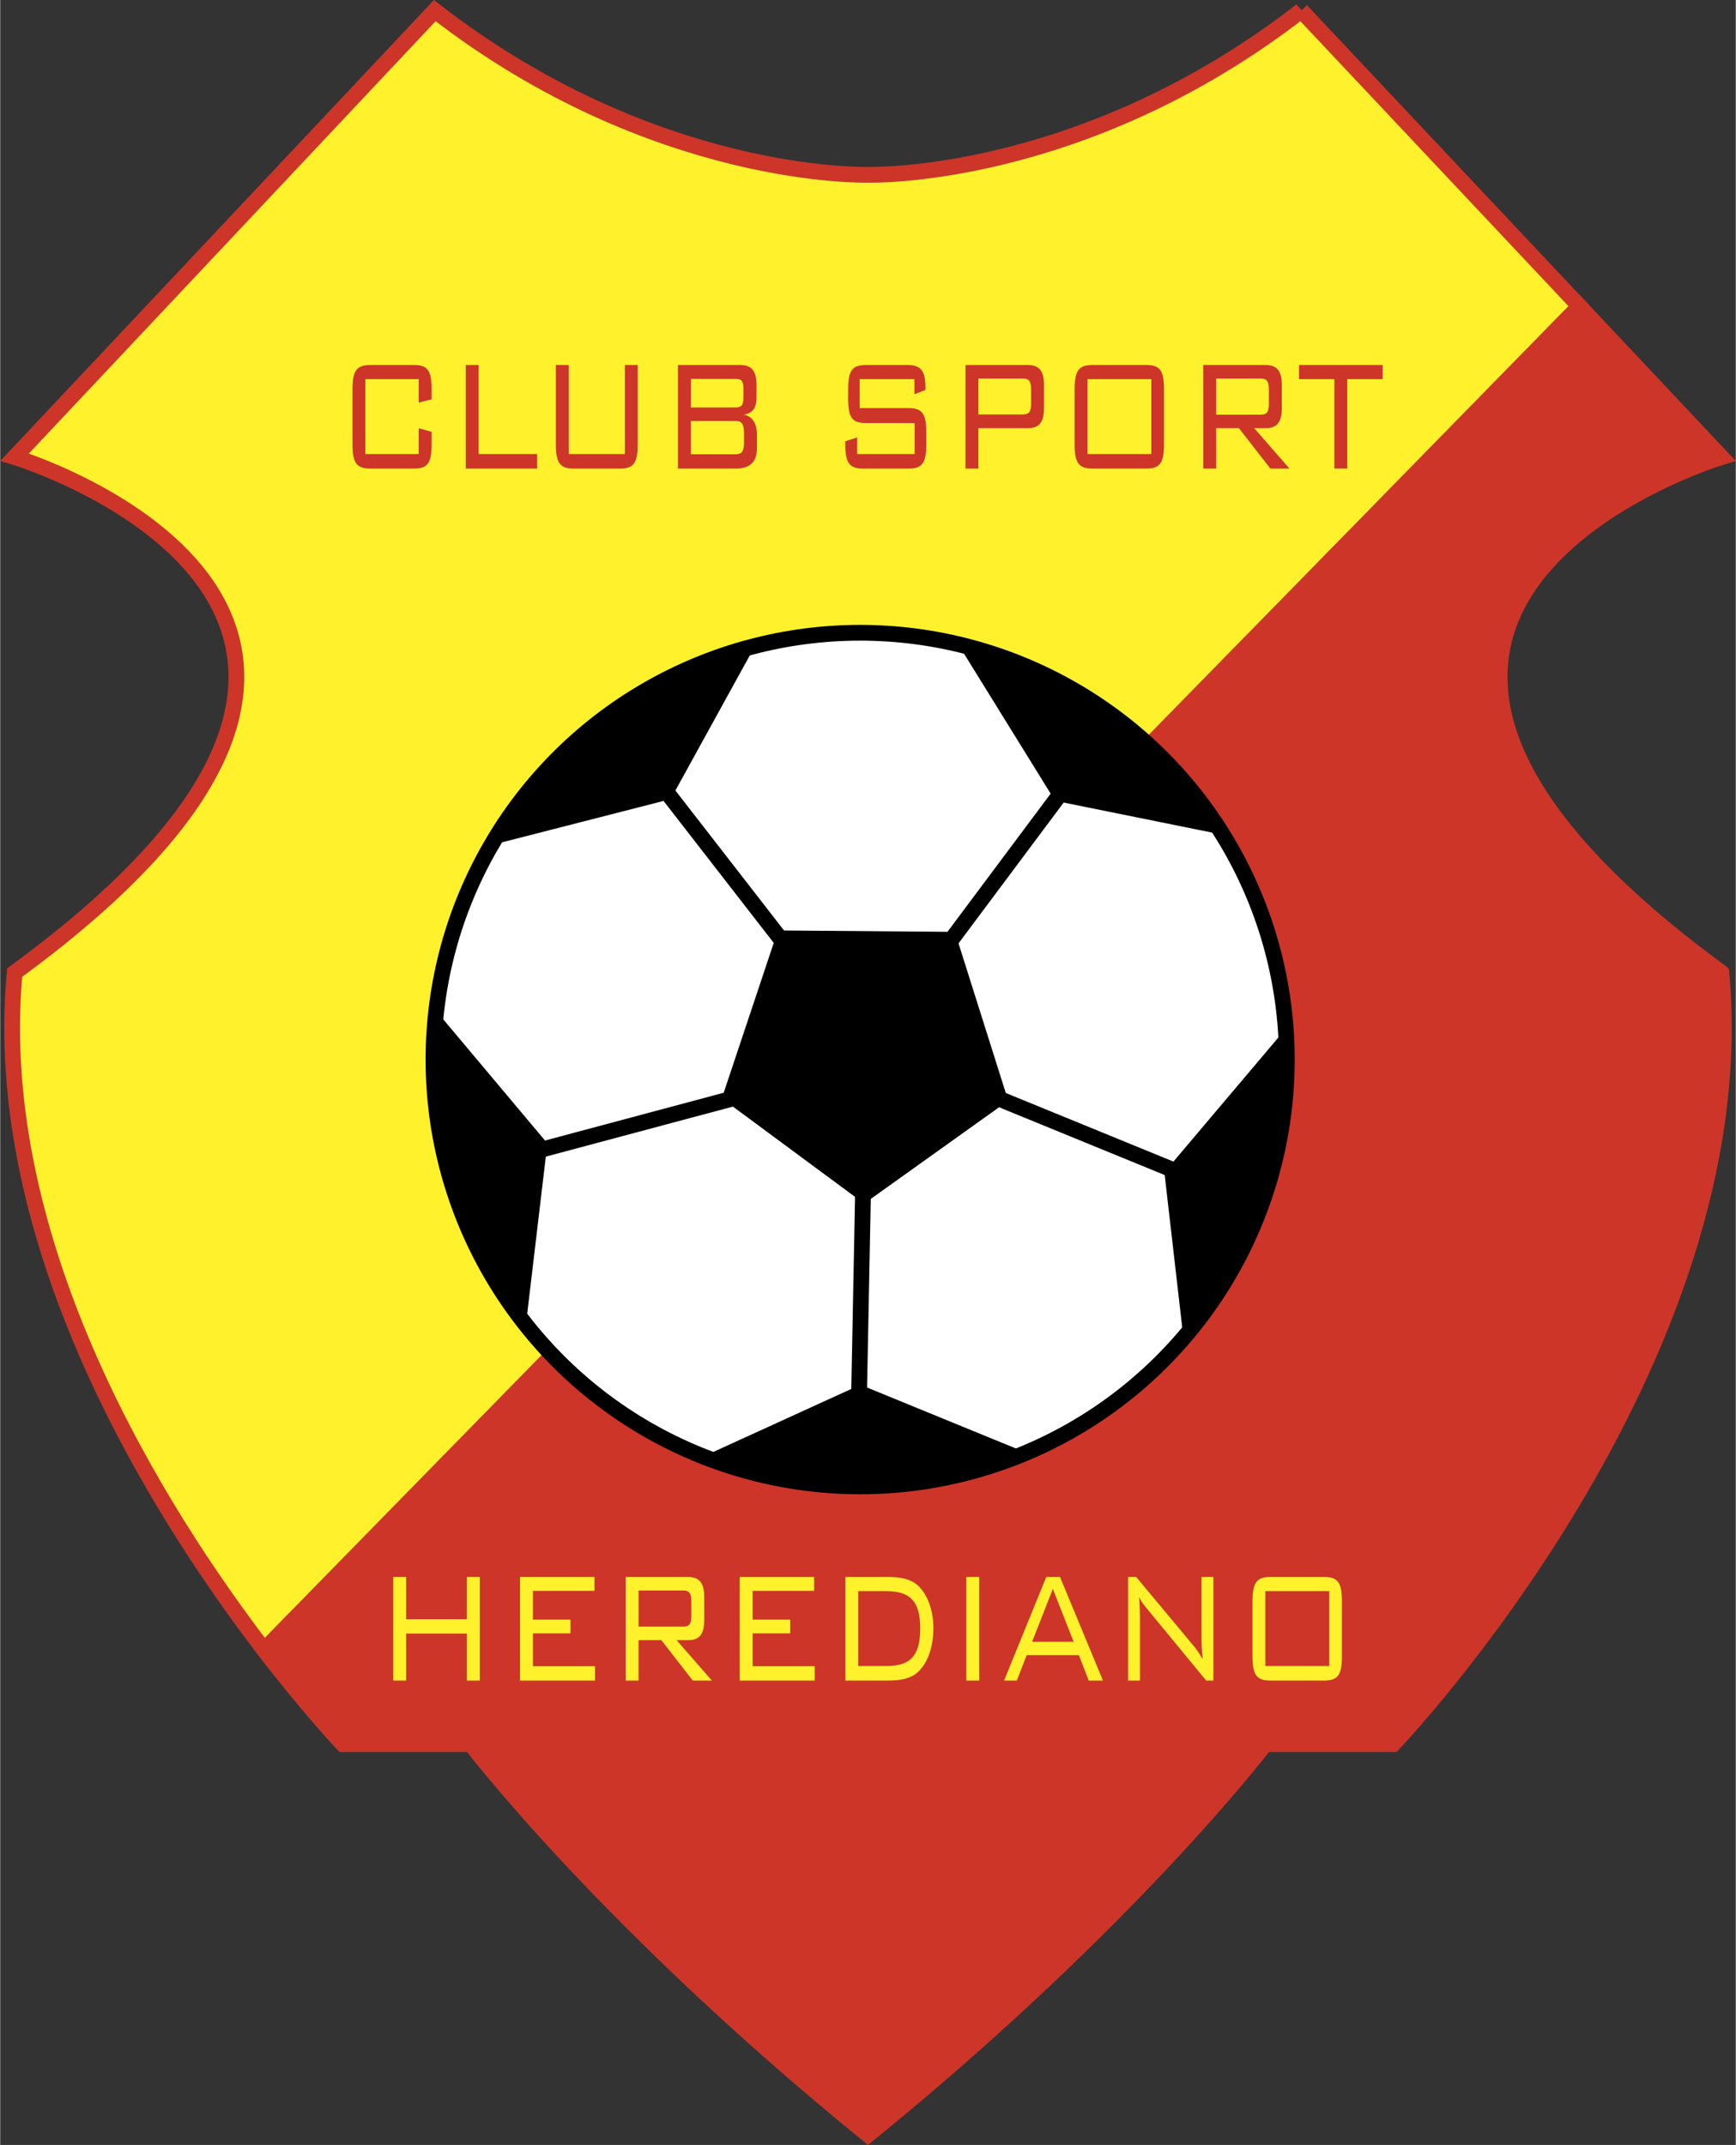 <svg xmlns="http://www.w3.org/2000/svg" width="2024" height="2500" viewBox="0 0 170.942 211.195"><rect x="0" y="0" width="170.942" height="211.195" fill="#333333" stroke="none"/><path d="M128.142 1.045c-21.659 16.809-42.67 16.163-42.67 16.163s-21.013.646-42.671-16.163L1.423 45.009s49.136 14.87 0 50.752c-2.481 26.847 14.238 53.204 24.571 66.69L155.542 30.158l-27.4-29.113z" fill="#fff22d" stroke="#cd3529" stroke-width="1.552"/><path d="M169.52 95.761c-49.136-35.882 0-50.752 0-50.752l-13.978-14.851L25.994 162.452c4.473 5.836 7.756 9.276 7.756 9.276h12.607s13.254 17.456 39.115 38.468c25.86-21.012 39.114-38.468 39.114-38.468h12.607s35.882-37.499 32.327-75.967z" fill="#cd3529" stroke="#cd3529" stroke-width="1.552"/><circle cx="84.698" cy="104.327" r="42.024" fill="#fff" stroke="#000" stroke-width="1.552"/><path d="M76.596 91.612l17.434.141 5.253 16.624-14.187 10.133-14.022-10.36zM48.364 83.208l17.671-4.526 8.19-14.87c.001 0-15.517 2.586-25.861 19.396zM51.746 130.691l2.146-18.115-10.918-12.998s-3.181 15.406 8.772 31.113zM101.604 143.259l-16.883-6.911-15.443 7.049c0-.001 13.995 7.181 32.326-.138zM126.443 101.498l-11.781 13.928 1.941 16.865s11.148-11.099 9.84-30.793zM94.295 63.339l9.602 15.51 16.639 3.368c.001 0-7.108-14.033-26.241-18.878z"/><g fill="none" stroke="#000" stroke-width="1.552"><path d="M65.174 77.389l12.715 16.379M51.812 113.594l21.767-5.819M85 116.396l-.43 21.982M96.854 107.56l18.963 7.758M92.758 93.768L106.12 75.88"/></g><g fill="#cd3529"><path d="M35.965 37.329v7.378h5.257v-2.545l1.269.355v1.204c0 1.9-.399 2.417-1.769 2.417h-4.243c-1.37 0-1.783-.537-1.783-2.417v-5.366c0-1.879.413-2.417 1.783-2.417h4.243c1.37 0 1.769.517 1.769 2.417v.966l-1.269.316v-2.309h-5.257zM45.853 35.939h1.269v8.769h5.764v1.431h-7.032v-10.2zM55.997 44.708h5.537v-8.769h1.252v7.782c0 1.881-.398 2.418-1.768 2.418h-4.507c-1.357 0-1.784-.517-1.784-2.418v-7.782h1.269v8.769zM73.199 39.217c0 .708-.236.904-.782.904h-4.393v-2.812h4.393c.546 0 .782.158.782.885v1.023zm-6.444 6.922h5.678c1.396 0 2.099-.636 2.099-2.003v-1.303c0-1.165-.455-1.858-1.303-1.997 1.057-.179 1.263-.892 1.263-1.737v-1.18c0-1.424-.5-1.98-1.604-1.98h-6.133v10.2zm6.504-2.615c0 .928-.207 1.204-.841 1.204h-4.395v-3.277h4.395c.619 0 .841.276.841 1.224v.849zM84.648 37.329v2.851h4.797c1.385 0 1.768.57 1.768 2.4v1.143c0 1.878-.397 2.415-1.768 2.415H85.01c-1.367 0-1.777-.537-1.777-2.415v-.276l1.172-.374v1.634h5.658v-3.053h-4.781c-1.355 0-1.767-.511-1.767-2.405v-.89c0-1.903.412-2.42 1.767-2.42h4.064c1.269 0 1.786.477 1.786 2.241v.218l-1.091.416v-1.485h-5.393zM100.708 37.269c.575 0 .826.217.826 1.062v1.416c0 .866-.266 1.062-.826 1.062H96.34v-3.54h4.368zm-5.636 8.87h1.269v-3.98h4.869c1.1 0 1.598-.556 1.598-1.979v-2.261c0-1.423-.498-1.979-1.598-1.979h-6.138v10.199zM107.088 44.708V37.33h6.287v7.378h-6.287zm-1.269-6.353v5.366c0 1.9.429 2.417 1.784 2.417h5.256c1.37 0 1.768-.537 1.768-2.417v-5.366c0-1.879-.398-2.417-1.768-2.417h-5.256c-1.355.001-1.784.518-1.784 2.417zM124.131 37.269c.561 0 .826.198.826 1.043v1.475c0 .865-.266 1.042-.826 1.042h-4.368v-3.56h4.368zm-5.636 8.87h1.269v-3.98h2.243l3.097 3.98h1.879l-3.471-3.98h1.121c1.1 0 1.597-.556 1.597-1.979v-2.261c0-1.423-.497-1.979-1.597-1.979h-6.138v10.199zM132.672 46.139h-1.269v-8.81h-3.479v-1.39h8.241v1.39h-3.493v8.81z"/></g><g fill="#fff22d"><path d="M38.714 155.271h1.269v4.162h5.984v-4.162h1.269v10.199h-1.269v-4.627h-5.984v4.627h-1.269v-10.199zM51.199 155.271h7.328v1.37h-6.059v2.832h3.7v1.35h-3.7v3.237h6.117v1.41h-7.386v-10.199zM67.243 156.601c.561 0 .827.196.827 1.042v1.475c0 .866-.266 1.043-.827 1.043h-4.368v-3.56h4.368zm-5.638 8.87h1.269v-3.98h2.244l3.097 3.98h1.877l-3.47-3.98h1.121c1.1 0 1.598-.556 1.598-1.979v-2.262c0-1.423-.498-1.979-1.598-1.979h-6.139v10.2zM72.837 155.271h7.328v1.37h-6.059v2.832h3.701v1.35h-3.701v3.237h6.118v1.41h-7.387v-10.199zM87.25 156.662c2.25 0 3.367.888 3.367 3.649 0 2.88-1.102 3.729-3.367 3.729h-2.735v-7.378h2.735zm.176-1.391h-4.181v10.199h4.181c1.279 0 2.235-.198 2.912-.794.985-.874 1.572-2.452 1.572-4.365 0-1.814-.603-3.393-1.572-4.245-.691-.596-1.633-.795-2.912-.795zM95.155 155.271h1.269v10.199h-1.269v-10.199zM101.632 161.656l2.046-5.214 2.049 5.214h-4.095zm-2.756 3.815h1.252l.973-2.505h5.141l.972 2.505h1.4l-4.229-10.199h-1.355l-4.154 10.199zM111.09 155.271h.798l5.684 6.817c.265.316.56.75.87 1.283-.119-.948-.119-1.776-.119-2.506v-5.594h1.168v10.199h-.71l-5.846-7.094c-.222-.277-.516-.572-.766-1.145.073.75.088 1.481.088 2.231v6.008h-1.168v-10.199zM124.61 164.04v-7.378h6.286v7.378h-6.286zm-1.269-6.352v5.364c0 1.902.428 2.418 1.784 2.418h5.256c1.37 0 1.768-.537 1.768-2.418v-5.364c0-1.881-.398-2.417-1.768-2.417h-5.256c-1.356 0-1.784.517-1.784 2.417z"/></g></svg>
